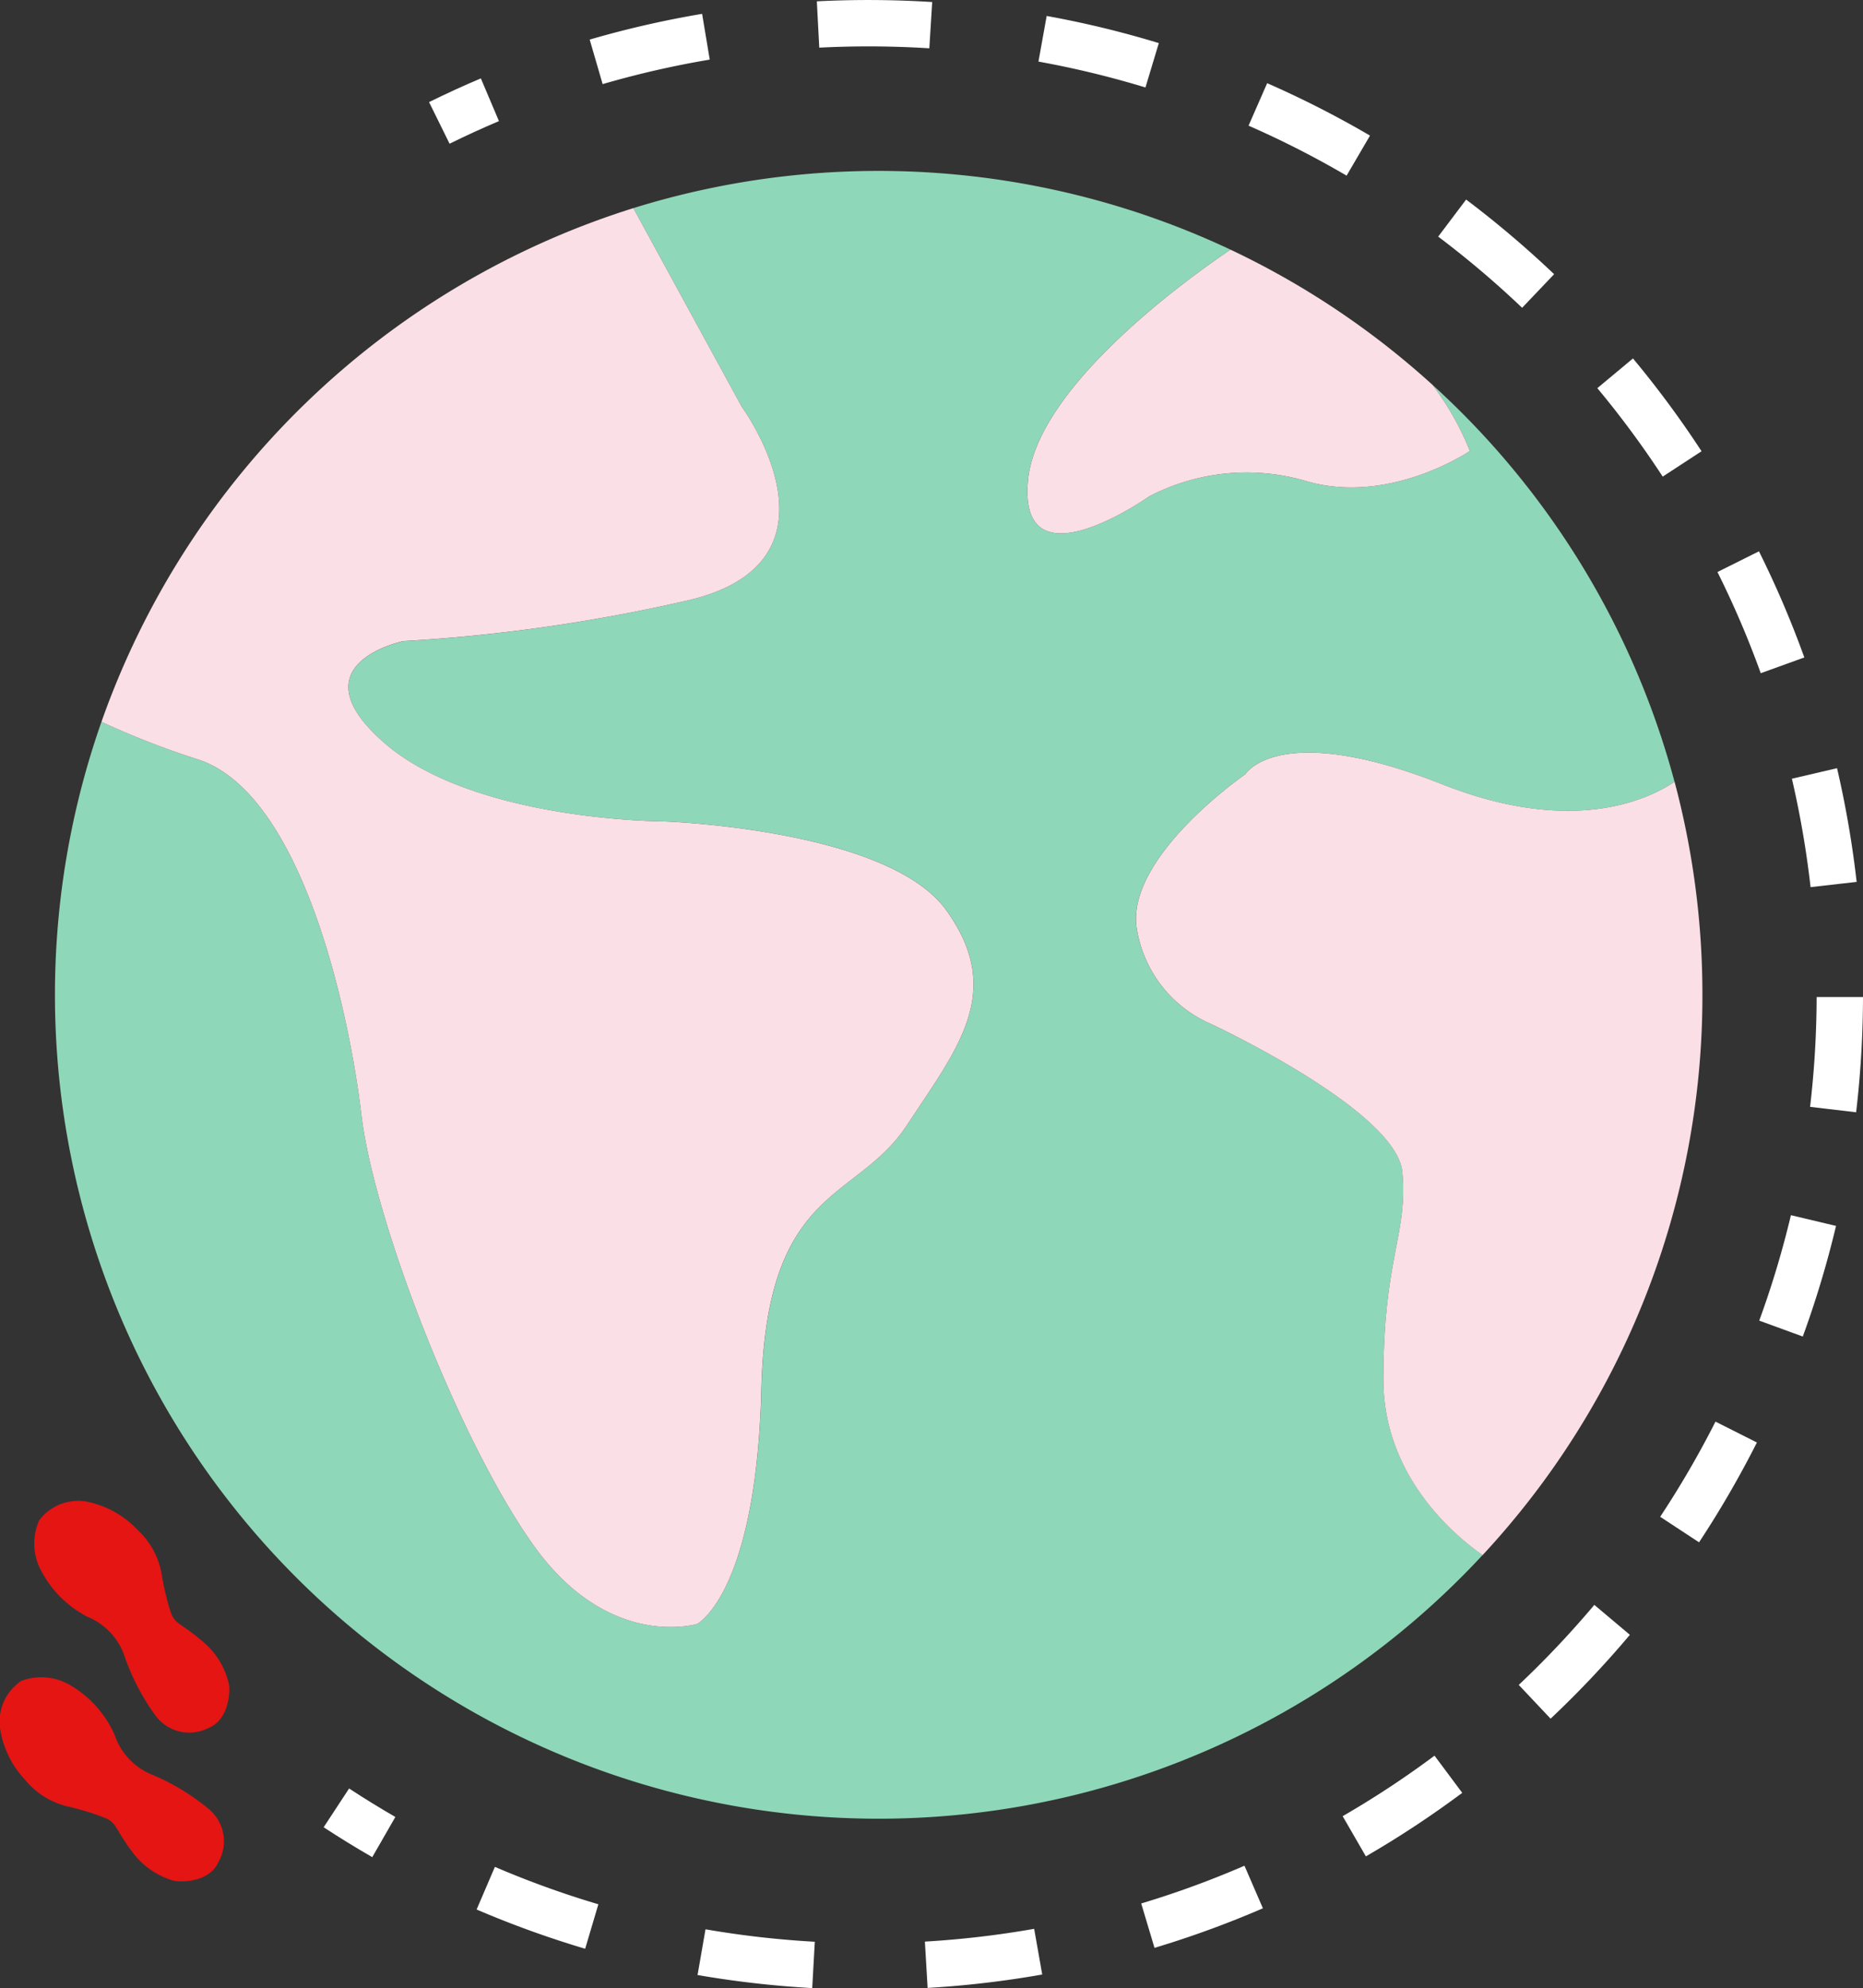 <svg xmlns="http://www.w3.org/2000/svg" xmlns:xlink="http://www.w3.org/1999/xlink" width="111.141" height="118.569" viewBox="0 0 111.141 118.569">
  <rect x="0" y="0" width="111.141" height="118.569" fill="#333333" stroke="none"/>
  <defs>
    <clipPath id="clip-path">
      <rect id="Rectangle_268" data-name="Rectangle 268" width="111.141" height="118.569" fill="none"/>
    </clipPath>
  </defs>
  <g id="Group_1379" data-name="Group 1379" transform="translate(0 0)">
    <g id="Group_1329" data-name="Group 1329" transform="translate(0 0)" clip-path="url(#clip-path)">
      <path id="Path_1587" data-name="Path 1587" d="M81,77.521c0-7.271,1.473-8.688,1.132-12.371s-11.441-8.836-11.441-8.836a7.5,7.5,0,0,1-4.419-5.744c-.588-4.271,6.485-9.137,6.485-9.137s1.971-3.277,11.757.6c7.8,3.088,12.338.87,13.852-.153A49.112,49.112,0,0,0,83.93,18.208a17.355,17.355,0,0,1,2.225,3.938s-4.851,3.305-9.867,1.769a12.594,12.594,0,0,0-9.277.949s-7.806,5.531-7.217-.949c.513-5.645,9.715-12.18,12.083-13.773A49.3,49.3,0,0,0,36.251,7.666L42.71,19.5s6.923,9.425-3.534,11.634a101.2,101.2,0,0,1-16.642,2.358s-6.519,1.342-1.177,6.038S38,44.238,38,44.238s13.419.429,16.923,5.3.685,8.207-2.343,12.813-8.387,3.575-8.688,15.759S40.06,92.1,40.06,92.1s-5.28,1.621-9.783-4.713S20.768,67.95,20.032,61.764,16.5,42.62,10.311,40.557A49.958,49.958,0,0,1,4.522,38.3,49.139,49.139,0,0,0,86.917,87.994C85.134,86.74,81,83.222,81,77.521" transform="translate(1.532 4.747)" fill="#8fd7b9"/>
      <path id="Path_1588" data-name="Path 1588" d="M18.744,60.73c.736,6.186,5.744,19.292,10.247,25.626s9.781,4.713,9.781,4.713S42.3,89.261,42.6,77.077s5.662-11.151,8.69-15.757,5.847-7.945,2.343-12.815-16.923-5.3-16.923-5.3-11.3-.017-16.642-4.713,1.179-6.038,1.179-6.038A101.319,101.319,0,0,0,37.89,30.1c10.455-2.208,3.534-11.634,3.534-11.634L34.965,6.632A49.26,49.26,0,0,0,3.234,37.268a49.677,49.677,0,0,0,5.791,2.255c6.186,2.061,8.984,15.021,9.719,21.207" transform="translate(2.819 5.781)" fill="#fbdfe7"/>
      <path id="Path_1589" data-name="Path 1589" d="M32.782,21.728c-.59,6.479,7.217.949,7.217.949a12.583,12.583,0,0,1,9.277-.949c5.014,1.537,9.867-1.767,9.867-1.767a17.218,17.218,0,0,0-2.225-3.938A49.187,49.187,0,0,0,44.863,7.955C42.5,9.548,33.295,16.083,32.782,21.728" transform="translate(28.545 6.934)" fill="#fbdfe7"/>
      <path id="Path_1590" data-name="Path 1590" d="M54.486,25.874c-9.785-3.872-11.755-.6-11.755-.6s-7.075,4.868-6.485,9.139a7.491,7.491,0,0,0,4.417,5.744S51.761,45.312,52.1,49s-1.132,5.1-1.132,12.369c0,5.7,4.132,9.219,5.918,10.475A48.971,48.971,0,0,0,70,38.428,49.228,49.228,0,0,0,68.339,25.72c-1.516,1.024-6.047,3.242-13.854.153" transform="translate(31.561 20.904)" fill="#fbdfe7"/>
      <path id="Path_1591" data-name="Path 1591" d="M14.9,6.394,13.676,3.912c1.013-.5,2.051-.975,3.09-1.415l1.08,2.549c-.99.419-1.98.872-2.946,1.348" transform="translate(11.92 2.177)" fill="#fff"/>
      <path id="Path_1592" data-name="Path 1592" d="M35.214,118.569a59.674,59.674,0,0,1-6.841-.779l.474-2.727a56.606,56.606,0,0,0,6.521.743Zm6.884-.011-.163-2.761a56.554,56.554,0,0,0,6.519-.762l.481,2.725a59.128,59.128,0,0,1-6.837.8m-20.43-2.336a59.667,59.667,0,0,1-6.476-2.341l1.091-2.543a56.207,56.207,0,0,0,6.173,2.231Zm33.966-.051-.794-2.65A56.063,56.063,0,0,0,61,111.271l1.1,2.54a59.264,59.264,0,0,1-6.468,2.36m12.613-5.454-1.387-2.4a56.255,56.255,0,0,0,5.48-3.61l1.653,2.218a59.339,59.339,0,0,1-5.746,3.788m11.018-8.211-1.9-2.014a57.473,57.473,0,0,0,4.509-4.773L83.992,97.5a59.7,59.7,0,0,1-4.728,5m8.849-10.52L85.8,90.461A56.837,56.837,0,0,0,89.1,84.785l2.47,1.245a59.776,59.776,0,0,1-3.453,5.957m6.193-12.276-2.6-.949a56.469,56.469,0,0,0,1.89-6.289l2.691.64a59.277,59.277,0,0,1-1.984,6.6M97.49,66.336l-2.747-.324a57.37,57.37,0,0,0,.391-6.549H97.9a60.048,60.048,0,0,1-.41,6.872M94.772,52.908a56.988,56.988,0,0,0-1.114-6.466l2.693-.629a59.649,59.649,0,0,1,1.17,6.783ZM91.8,40.149a56.341,56.341,0,0,0-2.583-6.034l2.476-1.235A59.416,59.416,0,0,1,94.4,39.21ZM85.951,28.425a56.687,56.687,0,0,0-3.9-5.276l2.126-1.772a59.7,59.7,0,0,1,4.091,5.534ZM77.565,18.356a57.159,57.159,0,0,0-5.008-4.245l1.666-2.21a60.238,60.238,0,0,1,5.25,4.451ZM67.093,10.475a56.142,56.142,0,0,0-5.849-2.981l1.11-2.534a59.612,59.612,0,0,1,6.135,3.126Zm-12-5.259A56.423,56.423,0,0,0,48.71,3.672L49.2.951a58.839,58.839,0,0,1,6.691,1.619Zm-32.382-.2-.773-2.656A59.065,59.065,0,0,1,28.645.825L29.1,3.554a56.127,56.127,0,0,0-6.4,1.465M42.2,2.88a58.229,58.229,0,0,0-6.566-.039L35.489.078A60.755,60.755,0,0,1,42.371.12Z" transform="translate(13.241 0.001)" fill="#fff"/>
      <path id="Path_1593" data-name="Path 1593" d="M13.214,61.087c-.977-.561-1.948-1.16-2.9-1.782l1.518-2.313c.9.591,1.83,1.162,2.759,1.7Z" transform="translate(8.994 49.674)" fill="#fff"/>
      <path id="Path_1594" data-name="Path 1594" d="M4.142,61.194A4.668,4.668,0,0,1,1.49,59.573,5.694,5.694,0,0,1,.015,56.59a2.907,2.907,0,0,1,1.263-2.91,3.4,3.4,0,0,1,2.968.29A6.445,6.445,0,0,1,6.837,56.9a3.9,3.9,0,0,0,2.124,2.328,13.4,13.4,0,0,1,3.522,2.119,2.5,2.5,0,0,1,.533,3.167c-.584,1.265-2.4,1.164-2.675,1.078A4.63,4.63,0,0,1,7.868,63.85c-.973-1.293-.893-1.653-1.527-1.965a15.3,15.3,0,0,0-2.2-.691" transform="translate(0 46.567)" fill="#e41513"/>
      <path id="Path_1595" data-name="Path 1595" d="M8.723,52.3a4.672,4.672,0,0,0-1.45-2.749,5.689,5.689,0,0,0-2.884-1.66A2.907,2.907,0,0,0,1.4,48.969a3.4,3.4,0,0,0,.1,2.98A6.455,6.455,0,0,0,4.27,54.721a3.9,3.9,0,0,1,2.188,2.266A13.453,13.453,0,0,0,8.35,60.635a2.5,2.5,0,0,0,3.127.732c1.3-.5,1.314-2.323,1.245-2.6a4.62,4.62,0,0,0-1.585-2.581c-1.23-1.052-1.591-1-1.864-1.647a15.428,15.428,0,0,1-.55-2.238" transform="translate(0.94 41.7)" fill="#e41513"/>
    </g>
  </g>
</svg>
